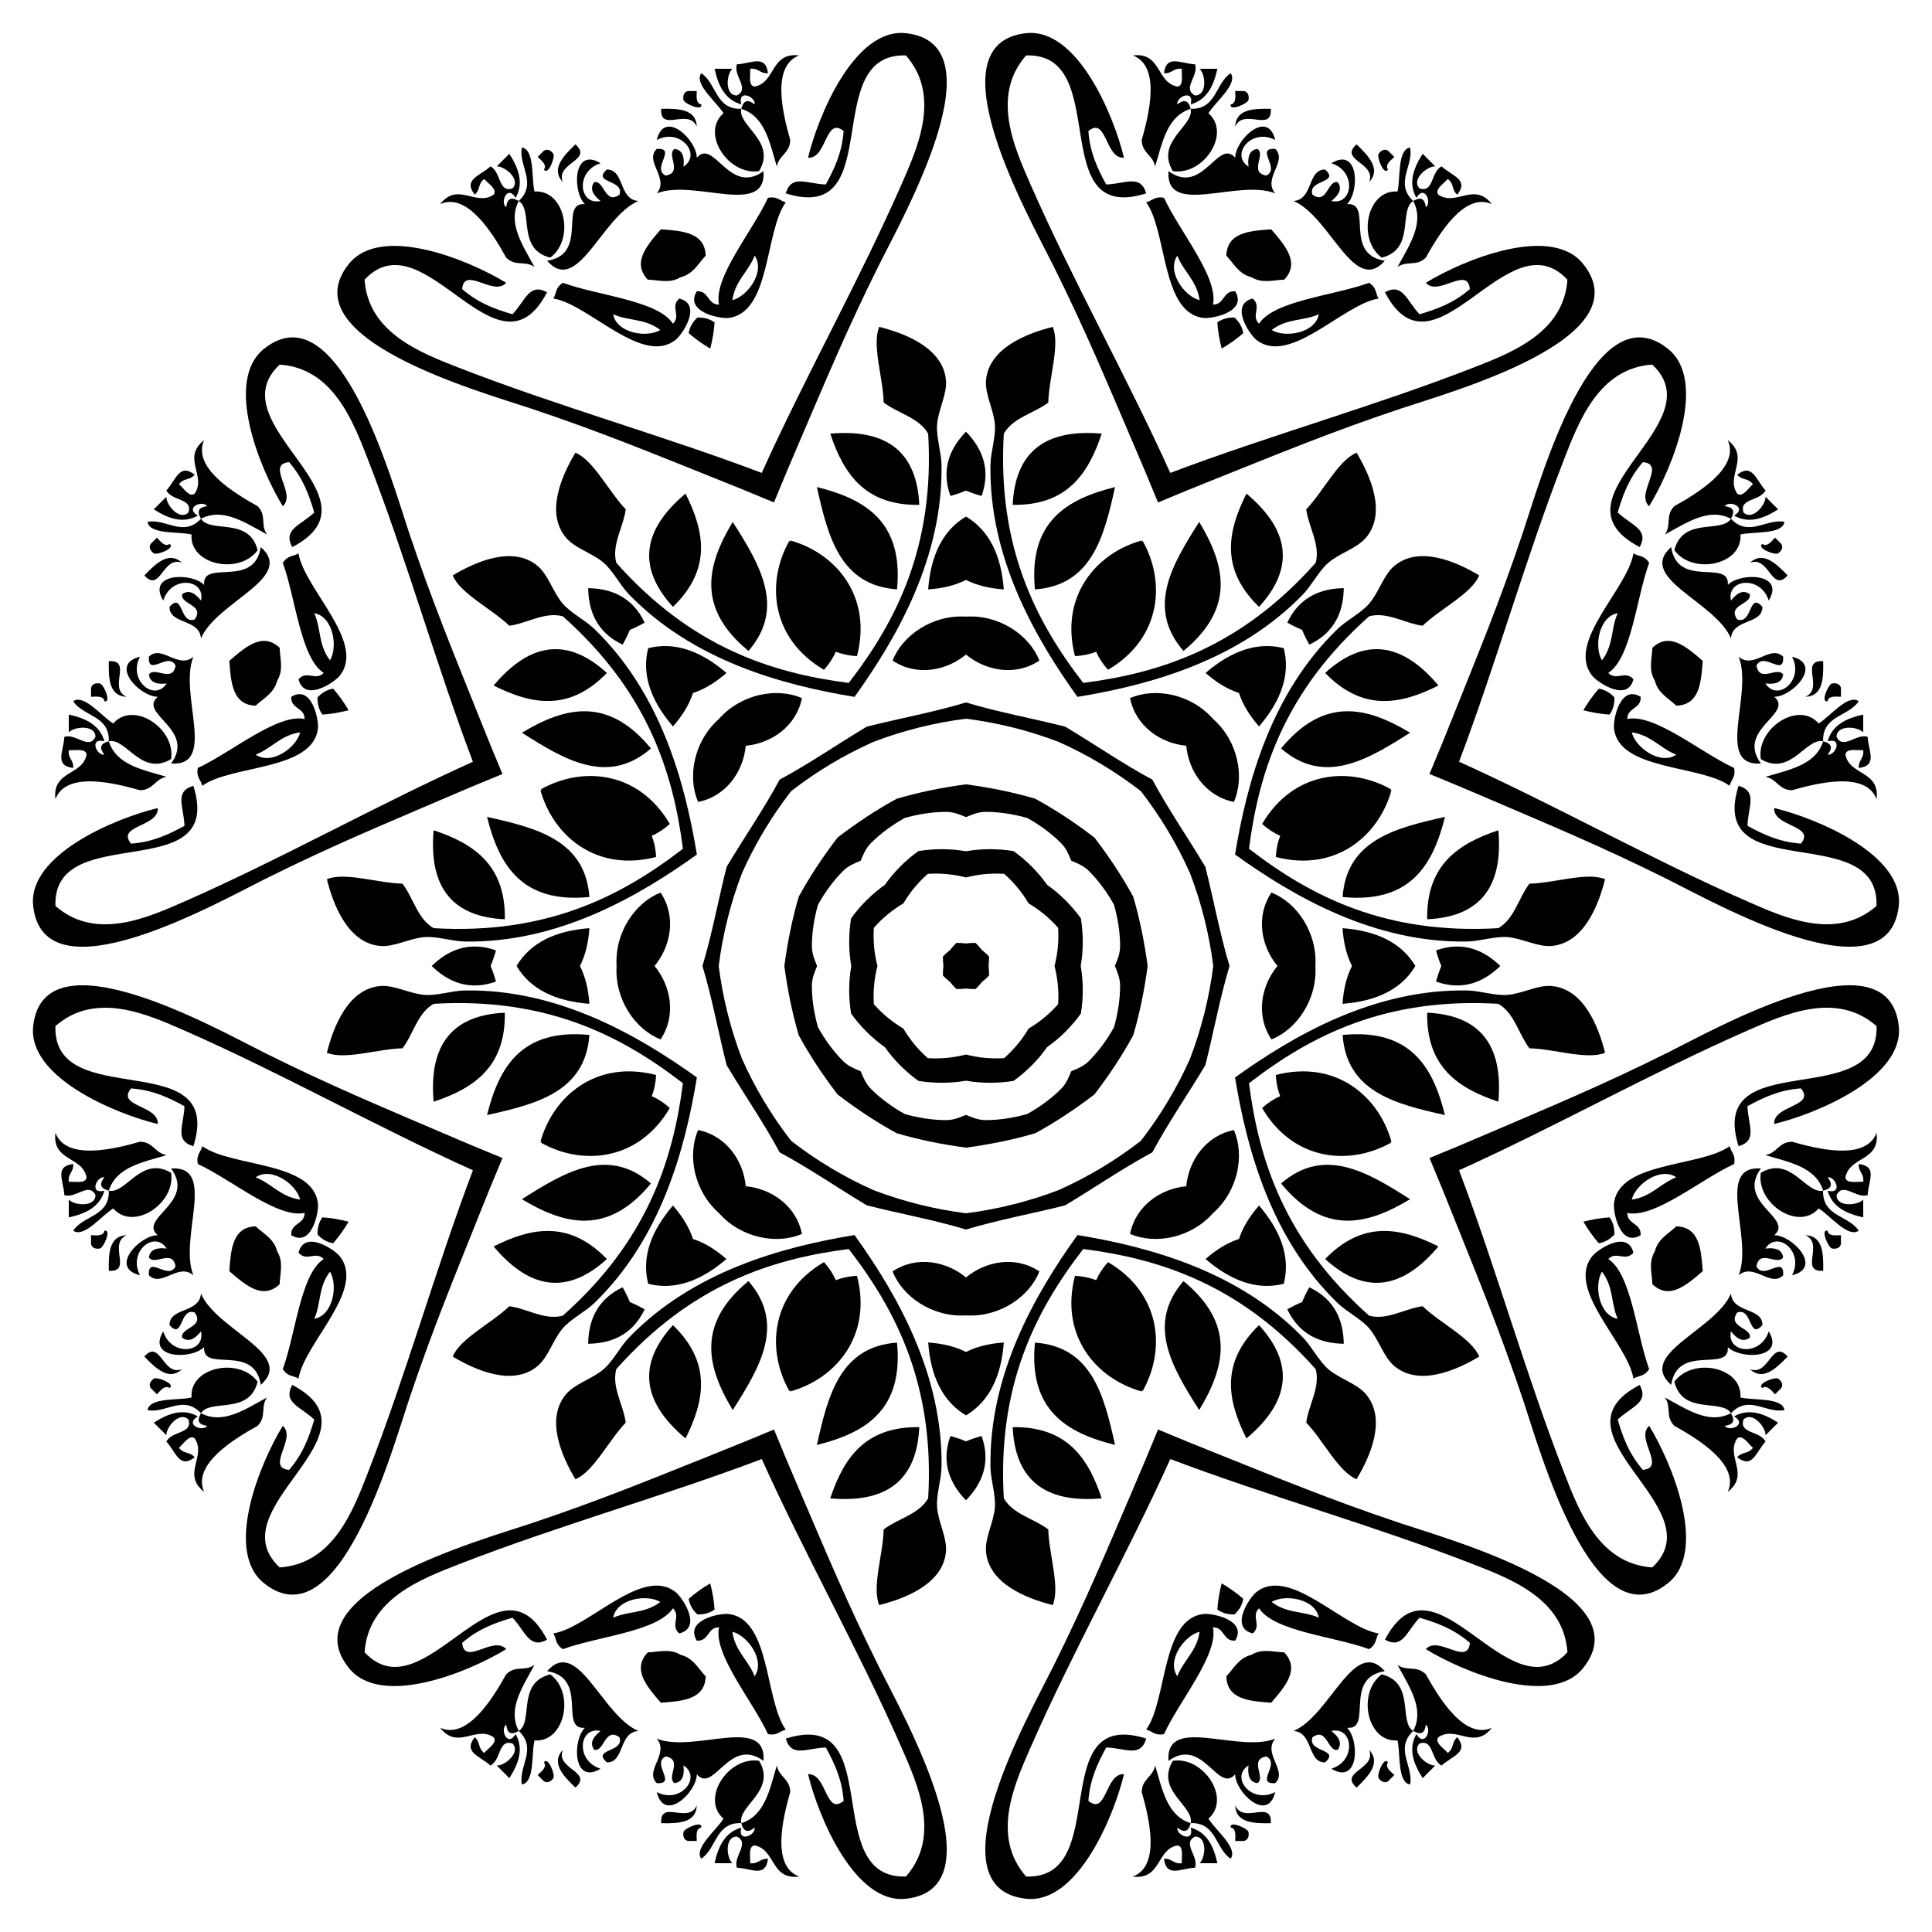 <?xml version="1.0" encoding="UTF-8"?>
<!DOCTYPE svg  PUBLIC '-//W3C//DTD SVG 1.1//EN'  'http://www.w3.org/Graphics/SVG/1.1/DTD/svg11.dtd'>
<svg enable-background="new 0 0 1656.473 1656.473" version="1.1" viewBox="0 0 1656.5 1656.5" xml:space="preserve" xmlns="http://www.w3.org/2000/svg">

	
		<path d="m928.77 585.54c66.473-8.533 135.07-30.74 199.28-102.97 4.217-15.288-6.027-30.576-8.093-45.861 14.551-15.134 27.603-42.138 43.163-48.558 11.832 19.752 25.876 51.612 8.093 72.838-7.734 9.229-22.766 13.248-32.372 21.582-8.117 7.038-14.052 19.194-21.582 26.977-55.096 56.963-131.41 77.772-193.45 87.96-36.661-51.069-75.91-119.75-74.59-198.98 0.179-10.827 4.578-23.619 3.815-34.336-0.9-12.685-8.687-26.156-7.63-38.151 2.434-27.583 34.893-40.181 57.227-45.781 6.463 15.543-3.403 43.866-3.815 64.857-12.269 9.347-30.322 12.914-38.151 26.706-5.668 96.477 27.132 160.68 68.102 213.72z"/>
		<path d="m1070.9 727.71c53.037 40.97 117.24 73.77 213.72 68.102 13.792-7.829 17.359-25.882 26.706-38.151 20.991-0.412 49.314-10.278 64.857-3.815-5.601 22.334-18.198 54.792-45.781 57.227-11.995 1.057-25.466-6.73-38.151-7.63-10.717-0.763-23.509 3.636-34.336 3.815-79.238 1.32-147.91-37.928-198.98-74.59 10.188-62.035 30.997-138.35 87.96-193.45 7.783-7.529 19.939-13.464 26.977-21.582 8.333-9.606 12.353-24.638 21.582-32.372 21.225-17.783 53.085-3.739 72.838 8.093-6.42 15.56-33.424 28.612-48.558 43.163-15.285-2.067-30.573-12.31-45.861-8.093-72.228 64.212-94.435 132.81-102.97 199.28z"/>
		<path d="m1070.9 928.77c8.533 66.473 30.74 135.07 102.97 199.28 15.288 4.217 30.576-6.027 45.861-8.093 15.134 14.551 42.138 27.603 48.558 43.163-19.753 11.832-51.612 25.876-72.838 8.093-9.229-7.734-13.248-22.766-21.582-32.372-7.038-8.117-19.194-14.052-26.977-21.582-56.963-55.096-77.772-131.41-87.96-193.45 51.069-36.661 119.75-75.91 198.98-74.59 10.827 0.179 23.619 4.578 34.336 3.815 12.685-0.9 26.156-8.687 38.151-7.63 27.583 2.434 40.181 34.893 45.781 57.227-15.543 6.463-43.866-3.403-64.857-3.815-9.347-12.269-12.914-30.322-26.706-38.151-96.477-5.668-160.68 27.132-213.72 68.102z"/>
		<path d="m928.77 1070.9c-40.97 53.037-73.77 117.24-68.102 213.72 7.829 13.792 25.882 17.359 38.151 26.706 0.412 20.991 10.278 49.314 3.815 64.857-22.334-5.601-54.792-18.198-57.227-45.781-1.057-11.995 6.73-25.466 7.63-38.151 0.763-10.717-3.636-23.509-3.815-34.336-1.32-79.238 37.928-147.91 74.59-198.98 62.035 10.188 138.35 30.997 193.45 87.96 7.529 7.783 13.464 19.939 21.582 26.977 9.606 8.333 24.638 12.353 32.372 21.582 17.783 21.225 3.739 53.085-8.093 72.838-15.56-6.42-28.612-33.424-43.163-48.558 2.066-15.285 12.31-30.573 8.093-45.861-64.212-72.228-132.81-94.435-199.28-102.97z"/>
		<path d="m727.71 1070.9c-66.473 8.533-135.07 30.74-199.28 102.97-4.216 15.288 6.027 30.576 8.093 45.861-14.551 15.134-27.603 42.138-43.163 48.558-11.832-19.753-25.876-51.612-8.093-72.838 7.734-9.229 22.766-13.248 32.372-21.582 8.117-7.038 14.052-19.194 21.582-26.977 55.096-56.963 131.41-77.772 193.45-87.96 36.661 51.069 75.91 119.75 74.59 198.98-0.179 10.827-4.578 23.619-3.815 34.336 0.9 12.685 8.687 26.156 7.63 38.151-2.434 27.583-34.893 40.181-57.227 45.781-6.463-15.543 3.403-43.866 3.815-64.857 12.269-9.347 30.322-12.914 38.151-26.706 5.668-96.477-27.132-160.68-68.102-213.72z"/>
		<path d="m585.54 928.77c-53.037-40.97-117.24-73.77-213.72-68.102-13.792 7.829-17.359 25.882-26.706 38.151-20.991 0.412-49.314 10.278-64.857 3.815 5.601-22.334 18.198-54.792 45.781-57.227 11.995-1.057 25.466 6.73 38.151 7.63 10.717 0.763 23.509-3.636 34.336-3.815 79.238-1.32 147.91 37.928 198.98 74.59-10.188 62.035-30.997 138.35-87.96 193.45-7.783 7.529-19.939 13.464-26.977 21.582-8.333 9.606-12.353 24.638-21.582 32.372-21.225 17.783-53.085 3.739-72.838-8.093 6.42-15.56 33.424-28.612 48.558-43.163 15.285 2.066 30.573 12.31 45.861 8.093 72.228-64.212 94.435-132.81 102.97-199.28z"/>
		<path d="m585.54 727.71c-8.533-66.473-30.74-135.07-102.97-199.28-15.288-4.216-30.576 6.027-45.861 8.093-15.134-14.551-42.138-27.603-48.558-43.163 19.752-11.832 51.612-25.876 72.838-8.093 9.229 7.734 13.248 22.766 21.582 32.372 7.038 8.117 19.194 14.052 26.977 21.582 56.963 55.096 77.772 131.41 87.96 193.45-51.069 36.661-119.75 75.91-198.98 74.59-10.827-0.179-23.619-4.578-34.336-3.815-12.685 0.9-26.156 8.687-38.151 7.63-27.583-2.434-40.181-34.893-45.781-57.227 15.543-6.463 43.866 3.403 64.857 3.815 9.347 12.269 12.914 30.322 26.706 38.151 96.477 5.668 160.68-27.132 213.72-68.102z"/>
		<path d="m727.71 585.54c40.97-53.037 73.77-117.24 68.102-213.72-7.829-13.792-25.882-17.359-38.151-26.706-0.412-20.991-10.278-49.314-3.815-64.857 22.334 5.601 54.792 18.198 57.227 45.781 1.057 11.995-6.73 25.466-7.63 38.151-0.763 10.717 3.636 23.509 3.815 34.336 1.32 79.238-37.928 147.91-74.59 198.98-62.035-10.188-138.35-30.997-193.45-87.96-7.529-7.783-13.464-19.939-21.582-26.977-9.606-8.333-24.638-12.353-32.372-21.582-17.783-21.225-3.739-53.085 8.093-72.838 15.56 6.42 28.612 33.424 43.163 48.558-2.067 15.285-12.31 30.573-8.093 45.861 64.212 72.228 132.81 94.435 199.28 102.97z"/>
		<path d="m1003.4 405.46c84.46-31.966 174.82-57.125 259.57-90.153 32.542-12.682 77.901-29.877 80.93-75.535-51.118-54.663-114.05 92.175-156.47 10.791 15.32-8.268 18.382 6.917 29.675 18.884 14.387-4.265 28.776-9.175 43.163-21.582-1.937-20.384-26.874 6.766-37.768-5.395 32.275-19.796 107.34-50.49 134.88-16.186 51.426 64.046-112.98 109.53-156.47 124.09-60.396 20.227-104.19 38.485-156.47 59.349-17.565 7.01-34.754 13.985-51.558 21.074-6.87-16.895-14.092-33.981-21.556-51.358-22.212-51.718-40.268-95.595-68.672-152.6-20.449-41.043-104.54-189.46-22.891-198.39 43.732-4.78 75.108 70.003 83.932 106.82-16.302 0.896-14.738-35.934-30.521-22.891 1.4 18.946 8.103 32.592 15.26 45.781 16.447-0.477 29.35-9.049 34.336 7.63-87.538 27.556-28.209-120.77-103.01-118.27-30.143 34.428-10.228 78.66 3.815 110.64 36.575 83.284 82.68 164.97 119.8 247.29z"/>
		<path d="m1251 653.12c82.326 37.12 164.01 83.224 247.29 119.8 31.978 14.043 76.21 33.958 110.64 3.815 2.506-74.799-145.82-15.47-118.27-103.01 16.68 4.986 8.107 17.889 7.63 34.336 13.189 7.157 26.835 13.86 45.781 15.26 13.044-15.783-23.787-14.219-22.891-30.521 36.82 8.824 111.6 40.2 106.82 83.932-8.924 81.651-157.34-2.442-198.39-22.891-57.009-28.404-100.89-46.46-152.6-68.672-17.377-7.464-34.464-14.686-51.358-21.556 7.088-16.804 14.064-33.993 21.074-51.558 20.864-52.276 39.122-96.07 59.349-156.47 14.562-43.481 60.048-207.89 124.09-156.47 34.304 27.543 3.61 102.61-16.186 134.88-12.161-10.893 14.988-35.831-5.395-37.768-12.407 14.387-17.316 28.776-21.582 43.163 11.967 11.292 27.152 14.354 18.884 29.675-81.384-42.413 65.454-105.35 10.791-156.47-45.658 3.03-62.853 48.388-75.535 80.931-33.028 84.754-58.187 175.11-90.153 259.57z"/>
		<path d="m1251 1003.4c31.966 84.46 57.124 174.82 90.153 259.57 12.682 32.542 29.877 77.901 75.535 80.93 54.663-51.118-92.175-114.05-10.791-156.47 8.268 15.32-6.917 18.382-18.884 29.675 4.265 14.387 9.175 28.776 21.582 43.163 20.384-1.937-6.766-26.874 5.395-37.768 19.796 32.275 50.49 107.34 16.186 134.88-64.046 51.426-109.53-112.98-124.09-156.47-20.227-60.396-38.485-104.19-59.349-156.47-7.01-17.565-13.985-34.754-21.074-51.558 16.895-6.87 33.981-14.092 51.358-21.556 51.718-22.212 95.595-40.268 152.6-68.672 41.043-20.449 189.46-104.54 198.39-22.891 4.78 43.732-70.003 75.108-106.82 83.932-0.897-16.302 35.934-14.738 22.891-30.521-18.946 1.4-32.592 8.103-45.781 15.26 0.477 16.447 9.049 29.35-7.63 34.336-27.556-87.538 120.77-28.209 118.27-103.01-34.428-30.143-78.66-10.228-110.64 3.815-83.284 36.575-164.97 82.68-247.29 119.8z"/>
		<path d="m1003.4 1251c-37.12 82.326-83.224 164.01-119.8 247.29-14.043 31.978-33.958 76.21-3.815 110.64 74.799 2.506 15.47-145.82 103.01-118.27-4.986 16.68-17.889 8.107-34.336 7.63-7.157 13.189-13.86 26.835-15.26 45.781 15.783 13.044 14.219-23.787 30.521-22.891-8.824 36.82-40.2 111.6-83.932 106.82-81.651-8.924 2.442-157.34 22.891-198.39 28.404-57.009 46.46-100.89 68.672-152.6 7.464-17.377 14.686-34.464 21.556-51.358 16.804 7.088 33.993 14.064 51.558 21.074 52.276 20.864 96.07 39.122 156.47 59.349 43.481 14.562 207.89 60.048 156.47 124.09-27.544 34.304-102.61 3.61-134.88-16.186 10.893-12.161 35.831 14.988 37.768-5.395-14.387-12.407-28.776-17.316-43.163-21.582-11.292 11.967-14.354 27.152-29.675 18.884 42.413-81.384 105.35 65.454 156.47 10.791-3.029-45.658-48.388-62.853-80.93-75.535-84.754-33.028-175.11-58.187-259.57-90.153z"/>
		<path d="m653.12 1251c-84.46 31.966-174.82 57.124-259.57 90.153-32.542 12.682-77.901 29.877-80.931 75.535 51.118 54.663 114.05-92.175 156.47-10.791-15.32 8.268-18.382-6.917-29.675-18.884-14.387 4.265-28.776 9.175-43.163 21.582 1.937 20.384 26.874-6.766 37.768 5.395-32.275 19.796-107.34 50.49-134.88 16.186-51.426-64.046 112.98-109.53 156.47-124.09 60.396-20.227 104.19-38.485 156.47-59.349 17.565-7.01 34.754-13.985 51.558-21.074 6.87 16.895 14.092 33.981 21.556 51.358 22.212 51.718 40.268 95.595 68.672 152.6 20.449 41.043 104.54 189.46 22.891 198.39-43.732 4.78-75.108-70.003-83.932-106.82 16.302-0.897 14.738 35.934 30.521 22.891-1.4-18.946-8.103-32.592-15.26-45.781-16.447 0.477-29.35 9.049-34.336-7.63 87.538-27.556 28.209 120.77 103.01 118.27 30.143-34.428 10.228-78.66-3.815-110.64-36.575-83.284-82.68-164.97-119.8-247.29z"/>
		<path d="m405.46 1003.4c-82.326-37.12-164.01-83.224-247.29-119.8-31.978-14.043-76.21-33.958-110.64-3.815-2.506 74.799 145.82 15.47 118.27 103.01-16.68-4.986-8.107-17.889-7.63-34.336-13.189-7.157-26.835-13.86-45.781-15.26-13.044 15.783 23.787 14.219 22.891 30.521-36.82-8.824-111.6-40.2-106.82-83.932 8.924-81.651 157.34 2.442 198.39 22.891 57.009 28.404 100.89 46.46 152.6 68.672 17.377 7.464 34.464 14.686 51.358 21.556-7.088 16.804-14.064 33.993-21.074 51.558-20.864 52.276-39.122 96.07-59.349 156.47-14.562 43.481-60.048 207.89-124.09 156.47-34.304-27.544-3.61-102.61 16.186-134.88 12.161 10.893-14.988 35.831 5.395 37.768 12.407-14.387 17.316-28.776 21.582-43.163-11.967-11.292-27.152-14.354-18.884-29.675 81.384 42.413-65.454 105.35-10.791 156.47 45.658-3.029 62.853-48.388 75.535-80.93 33.028-84.754 58.187-175.11 90.153-259.57z"/>
		<path d="m405.46 653.12c-31.966-84.46-57.125-174.82-90.153-259.57-12.682-32.542-29.877-77.901-75.535-80.931-54.663 51.118 92.175 114.05 10.791 156.47-8.268-15.32 6.917-18.382 18.884-29.675-4.265-14.387-9.175-28.776-21.582-43.163-20.384 1.937 6.766 26.874-5.395 37.768-19.796-32.275-50.49-107.34-16.186-134.88 64.046-51.426 109.53 112.98 124.09 156.47 20.227 60.396 38.485 104.19 59.349 156.47 7.01 17.565 13.985 34.754 21.074 51.558-16.895 6.87-33.981 14.092-51.358 21.556-51.718 22.212-95.595 40.268-152.6 68.672-41.043 20.449-189.46 104.54-198.39 22.891-4.78-43.732 70.003-75.108 106.82-83.932 0.896 16.302-35.934 14.738-22.891 30.521 18.946-1.4 32.592-8.103 45.781-15.26-0.477-16.447-9.049-29.35 7.63-34.336 27.556 87.538-120.77 28.209-118.27 103.01 34.428 30.143 78.66 10.228 110.64-3.815 83.284-36.575 164.97-82.68 247.29-119.8z"/>
		<path d="m653.12 405.46c37.12-82.326 83.224-164.01 119.8-247.29 14.043-31.978 33.958-76.21 3.815-110.64-74.799-2.506-15.47 145.82-103.01 118.27 4.986-16.68 17.889-8.107 34.336-7.63 7.157-13.189 13.86-26.835 15.26-45.781-15.783-13.044-14.219 23.787-30.521 22.891 8.824-36.82 40.2-111.6 83.932-106.82 81.651 8.924-2.442 157.34-22.891 198.39-28.404 57.009-46.46 100.89-68.672 152.6-7.464 17.377-14.686 34.464-21.556 51.358-16.804-7.088-33.993-14.064-51.558-21.074-52.276-20.864-96.07-39.122-156.47-59.349-43.481-14.562-207.89-60.048-156.47-124.09 27.543-34.304 102.61-3.61 134.88 16.186-10.893 12.161-35.831-14.988-37.768 5.395 14.387 12.407 28.776 17.316 43.163 21.582 11.292-11.967 14.354-27.152 29.675-18.884-42.413 81.384-105.35-65.454-156.47-10.791 3.03 45.658 48.388 62.853 80.931 75.535 84.754 33.028 175.11 58.187 259.57 90.153z"/>
		<path d="m828.24 616.22c-27.217 3.439-54.26 10.223-79.558 19.949-24.766 11.01-48.685 25.336-70.362 42.15-16.813 21.678-31.139 45.596-42.15 70.362-9.727 25.298-16.51 52.341-19.949 79.558 3.439 27.217 10.223 54.26 19.949 79.558 11.01 24.766 25.336 48.685 42.15 70.362 21.678 16.813 45.596 31.139 70.362 42.15 25.298 9.727 52.341 16.51 79.558 19.949 27.217-3.439 54.26-10.223 79.558-19.949 24.766-11.01 48.685-25.336 70.362-42.15 16.813-21.678 31.139-45.596 42.15-70.362 9.727-25.298 16.51-52.341 19.949-79.558-3.439-27.217-10.223-54.26-19.949-79.558-11.01-24.766-25.336-48.685-42.15-70.362-21.678-16.813-45.596-31.139-70.362-42.15-25.298-9.727-52.341-16.51-79.558-19.949zm-59.396 68.625c18.447-5.454 38.388-9.548 59.396-12.353 21.008 2.804 40.949 6.898 59.396 12.353 16.9 9.187 33.896 20.393 50.734 33.265 12.872 16.838 24.078 33.833 33.265 50.734 5.454 18.447 9.548 38.388 12.353 59.396-2.804 21.008-6.898 40.949-12.353 59.396-9.187 16.9-20.393 33.896-33.265 50.734-16.838 12.872-33.833 24.078-50.734 33.265-18.447 5.454-38.388 9.548-59.396 12.353-21.008-2.804-40.949-6.898-59.396-12.353-16.9-9.187-33.896-20.393-50.734-33.265-12.872-16.838-24.078-33.833-33.265-50.734-5.454-18.447-9.548-38.388-12.353-59.396 2.804-21.008 6.898-40.949 12.353-59.396 9.187-16.9 20.393-33.896 33.265-50.734 16.838-12.872 33.834-24.078 50.734-33.265zm59.396 15.742c-5.38-2.194-10.535-4.505-17.168-4.485-11.535 0.032-23.494 1.886-35.394 5.243-10.788 6.041-20.555 13.186-28.734 21.32-4.704 4.676-6.715 9.955-8.968 15.311-5.356 2.253-10.635 4.264-15.311 8.968-8.134 8.18-15.279 17.947-21.32 28.734-3.357 11.9-5.211 23.858-5.243 35.394-0.02 6.633 2.291 11.788 4.485 17.168-2.194 5.38-4.505 10.535-4.485 17.168 0.032 11.535 1.886 23.494 5.243 35.394 6.041 10.788 13.186 20.555 21.32 28.734 4.676 4.704 9.955 6.715 15.311 8.968 2.253 5.356 4.264 10.635 8.968 15.311 8.18 8.134 17.947 15.279 28.734 21.32 11.9 3.357 23.858 5.211 35.394 5.243 6.633 0.02 11.788-2.291 17.168-4.485 5.38 2.194 10.535 4.505 17.168 4.485 11.535-0.032 23.494-1.886 35.394-5.243 10.788-6.041 20.555-13.186 28.734-21.32 4.704-4.676 6.715-9.955 8.968-15.311 5.356-2.253 10.635-4.264 15.311-8.968 8.134-8.18 15.279-17.947 21.32-28.734 3.357-11.9 5.211-23.858 5.243-35.394 0.02-6.633-2.291-11.788-4.485-17.168 2.194-5.38 4.505-10.535 4.485-17.168-0.032-11.535-1.886-23.494-5.243-35.394-6.041-10.788-13.186-20.555-21.32-28.734-4.676-4.704-9.955-6.715-15.311-8.968-2.253-5.356-4.264-10.635-8.968-15.311-8.18-8.134-17.947-15.279-28.734-21.32-11.9-3.357-23.858-5.211-35.394-5.243-6.633-0.02-11.788 2.291-17.168 4.485zm-40.804 29.143c13.311-2.172 27.247-2.225 40.804 0.132 13.557-2.357 27.493-2.304 40.804-0.132 10.948 7.876 20.84 17.693 28.76 28.946 11.253 7.919 21.07 17.811 28.946 28.76 2.172 13.311 2.225 27.247-0.132 40.804 2.357 13.557 2.304 27.493 0.132 40.804-7.876 10.948-17.693 20.84-28.946 28.759-7.919 11.253-17.811 21.07-28.76 28.946-13.311 2.172-27.247 2.225-40.804-0.132-13.557 2.357-27.493 2.304-40.804 0.132-10.948-7.876-20.84-17.693-28.76-28.946-11.253-7.919-21.07-17.811-28.946-28.76-2.172-13.311-2.225-27.247 0.132-40.804-2.357-13.557-2.304-27.493-0.132-40.804 7.876-10.948 17.693-20.84 28.946-28.76 7.919-11.253 17.811-21.07 28.76-28.946zm40.804 22.6c-10.435-2.689-21.381-3.828-32.727-3.1-8.537 7.509-15.472 16.054-20.949 25.334-9.28 5.477-17.825 12.412-25.334 20.949-0.727 11.346 0.412 22.292 3.1 32.727-2.689 10.435-3.828 21.381-3.1 32.727 7.509 8.537 16.054 15.472 25.334 20.949 5.477 9.28 12.412 17.825 20.949 25.334 11.346 0.727 22.292-0.412 32.727-3.1 10.435 2.689 21.381 3.828 32.727 3.1 8.537-7.509 15.472-16.054 20.949-25.334 9.28-5.477 17.825-12.412 25.334-20.949 0.727-11.346-0.412-22.292-3.1-32.727 2.689-10.435 3.828-21.381 3.1-32.727-7.509-8.537-16.054-15.472-25.334-20.949-5.477-9.28-12.412-17.825-20.949-25.334-11.346-0.727-22.292 0.411-32.727 3.1zm-8.195 56.125c2.724-0.038 5.461 0.112 8.195 0.443 2.734-0.331 5.471-0.481 8.195-0.443 1.953 1.899 3.783 3.94 5.482 6.108 2.167 1.699 4.209 3.529 6.108 5.482 0.038 2.724-0.112 5.461-0.443 8.195 0.331 2.734 0.481 5.471 0.443 8.195-1.899 1.953-3.94 3.783-6.108 5.482-1.699 2.167-3.529 4.209-5.482 6.108-2.724 0.038-5.461-0.112-8.195-0.443-2.734 0.331-5.471 0.481-8.195 0.443-1.953-1.899-3.783-3.94-5.482-6.108-2.167-1.699-4.209-3.529-6.108-5.482-0.038-2.724 0.112-5.461 0.443-8.195-0.331-2.734-0.481-5.471-0.443-8.195 1.899-1.953 3.94-3.783 6.108-5.482 1.7-2.167 3.529-4.209 5.482-6.108zm-76.812-185.44c27.839-7.054 57.354-12.385 85.007-20.738 27.653 8.353 57.168 13.684 85.007 20.738 24.674 14.697 49.313 31.798 74.774 45.445 13.647 25.46 30.748 50.1 45.445 74.774 7.054 27.839 12.385 57.354 20.738 85.007-8.353 27.653-13.684 57.168-20.738 85.007-14.697 24.674-31.798 49.313-45.445 74.774-25.46 13.647-50.1 30.748-74.774 45.445-27.839 7.054-57.354 12.385-85.007 20.738-27.653-8.353-57.168-13.684-85.007-20.738-24.674-14.697-49.313-31.798-74.774-45.445-13.647-25.46-30.748-50.1-45.445-74.774-7.054-27.839-12.385-57.354-20.738-85.007 8.353-27.653 13.684-57.168 20.738-85.007 14.697-24.674 31.798-49.313 45.445-74.774 25.46-13.647 50.1-30.748 74.774-45.445z"/>
		<path d="m650.83 146.72c-26.385 4.01-50.34-32.558-30.521-49.596-5.749-9.656-25.584-25.088-19.076-34.336 13.174 8.447 12.029 31.208 34.336 30.521-3.231 14.829 30.616 27.846 15.26 53.412z"/>
		<path d="m220.89 471.78c-15.822 21.492-58.618 12.574-56.651-13.488-10.893-2.762-35.831 0.351-37.768-10.791 15.288-3.342 30.573 13.561 45.861-2.698 8.201 12.771 41.339-1.958 48.558 26.977z"/>
		<path d="m146.72 1005.6c4.01 26.385-32.558 50.34-49.596 30.521-9.656 5.749-25.088 25.584-34.336 19.076 8.447-13.174 31.208-12.029 30.521-34.336 14.829 3.231 27.846-30.616 53.412-15.26z"/>
		<path d="m471.78 1435.6c21.492 15.822 12.574 58.618-13.488 56.651-2.762 10.893 0.351 35.831-10.791 37.768-3.342-15.288 13.561-30.573-2.698-45.861 12.771-8.201-1.958-41.339 26.977-48.558z"/>
		<path d="m1005.6 1509.7c26.385-4.01 50.34 32.558 30.521 49.596 5.749 9.656 25.584 25.088 19.076 34.336-13.174-8.447-12.029-31.208-34.336-30.521 3.231-14.829-30.616-27.846-15.26-53.411z"/>
		<path d="m1435.6 1184.7c15.822-21.493 58.618-12.574 56.651 13.488 10.893 2.763 35.831-0.351 37.768 10.791-15.288 3.342-30.573-13.561-45.861 2.698-8.201-12.771-41.339 1.958-48.558-26.977z"/>
		<path d="m1509.7 650.83c-4.01-26.385 32.558-50.34 49.596-30.521 9.656-5.749 25.088-25.584 34.336-19.076-8.447 13.174-31.208 12.029-30.521 34.336-14.829-3.231-27.846 30.616-53.411 15.26z"/>
		<path d="m1184.7 220.89c-21.493-15.822-12.574-58.618 13.488-56.651 2.763-10.893-0.351-35.831 10.791-37.768 3.342 15.288-13.561 30.573 2.698 45.861-12.771 8.201 1.958 41.339-26.977 48.558z"/>
		<path d="m1005.6 146.72c26.385 4.01 50.34-32.558 30.521-49.596 5.749-9.656 25.584-25.088 19.076-34.336-13.174 8.447-12.029 31.208-34.336 30.521 3.231 14.829-30.616 27.846-15.26 53.412z"/>
		<path d="m471.78 220.89c21.492-15.822 12.574-58.618-13.488-56.651-2.762-10.893 0.351-35.831-10.791-37.768-3.342 15.288 13.561 30.573-2.698 45.861 12.771 8.201-1.958 41.339 26.977 48.558z"/>
		<path d="m146.72 650.83c4.01-26.385-32.558-50.34-49.596-30.521-9.656-5.749-25.088-25.584-34.336-19.076 8.447 13.174 31.208 12.029 30.521 34.336 14.829-3.231 27.846 30.616 53.412 15.26z"/>
		<path d="m220.89 1184.7c-15.822-21.493-58.618-12.574-56.651 13.488-10.893 2.763-35.831-0.351-37.768 10.791 15.288 3.342 30.573-13.561 45.861 2.698 8.201-12.771 41.339 1.958 48.558-26.977z"/>
		<path d="m650.83 1509.7c-26.385-4.01-50.34 32.558-30.521 49.596-5.749 9.656-25.584 25.088-19.076 34.336 13.174-8.447 12.029-31.208 34.336-30.521-3.231-14.829 30.616-27.846 15.26-53.411z"/>
		<path d="m1184.7 1435.6c-21.493 15.822-12.574 58.618 13.488 56.651 2.763 10.893-0.351 35.831 10.791 37.768 3.342-15.288-13.561-30.573 2.698-45.861-12.771-8.201 1.958-41.339-26.977-48.558z"/>
		<path d="m1509.7 1005.6c-4.01 26.385 32.558 50.34 49.596 30.521 9.656 5.749 25.088 25.584 34.336 19.076-8.447-13.174-31.208-12.029-30.521-34.336-14.829 3.231-27.846-30.616-53.411-15.26z"/>
		<path d="m1435.6 471.78c15.822 21.492 58.618 12.574 56.651-13.488 10.893-2.762 35.831 0.351 37.768-10.791-15.288-3.342-30.573 13.561-45.861-2.698-8.201 12.771-41.339-1.958-48.558 26.977z"/>
		<path d="m566.9 93.312c15.627-0.366 29.994 0.526 30.521 15.26-7.165-16.451-31.696 5.501-30.521-15.26z"/>
		<path d="m123.77 493.36c10.791-11.309 21.582-20.837 32.372-10.791-16.699-6.566-18.522 26.302-32.372 10.791z"/>
		<path d="m93.312 1089.6c-0.366-15.627 0.526-29.994 15.26-30.521-16.451 7.165 5.501 31.696-15.26 30.521z"/>
		<path d="m493.36 1532.7c-11.309-10.791-20.837-21.582-10.791-32.372-6.566 16.699 26.302 18.522 10.791 32.372z"/>
		<path d="m1089.6 1563.2c-15.627 0.366-29.994-0.526-30.521-15.26 7.165 16.451 31.696-5.501 30.521 15.26z"/>
		<path d="m1532.7 1163.1c-10.791 11.309-21.582 20.837-32.372 10.791 16.699 6.566 18.522-26.302 32.372-10.791z"/>
		<path d="m1563.2 566.9c0.366 15.627-0.526 29.994-15.26 30.521 16.451-7.165-5.501-31.696 15.26-30.521z"/>
		<path d="m1163.1 123.77c11.309 10.791 20.837 21.582 10.791 32.372 6.566-16.699-26.302-18.522-10.791-32.372z"/>
		<path d="m1089.6 93.312c-15.627-0.366-29.994 0.526-30.521 15.26 7.165-16.451 31.696 5.501 30.521-15.26z"/>
		<path d="m493.36 123.77c-11.309 10.791-20.837 21.582-10.791 32.372-6.566-16.699 26.302-18.522 10.791-32.372z"/>
		<path d="m93.312 566.9c-0.366 15.627 0.526 29.994 15.26 30.521-16.451-7.165 5.501-31.696-15.26-30.521z"/>
		<path d="m123.77 1163.1c10.791 11.309 21.582 20.837 32.372 10.791-16.699 6.566-18.522-26.302-32.372-10.791z"/>
		<path d="m566.9 1563.2c15.627 0.366 29.994-0.526 30.521-15.26-7.165 16.451-31.696-5.501-30.521 15.26z"/>
		<path d="m1163.1 1532.7c11.309-10.791 20.837-21.582 10.791-32.372 6.566 16.699-26.302 18.522-10.791 32.372z"/>
		<path d="m1563.2 1089.6c0.366-15.627-0.526-29.994-15.26-30.521 16.451 7.165-5.501 31.696 15.26 30.521z"/>
		<path d="m1532.7 493.36c-10.791-11.309-21.582-20.837-32.372-10.791 16.699-6.566 18.522 26.302 32.372 10.791z"/>
		<path d="m673.72 173.43c-18.156 25.138-12.807 95.66-49.596 99.193-7.149 0.687-37.361-5.189-26.706-22.891 10.785-0.61 8.885 11.461 19.076 11.445-4.937-23.272 28.495-62.499 41.966-91.562 7.973-1.614 10.102 2.617 15.26 3.815zm-45.781 83.932c13.318-3.342 28.464-24.775 19.076-38.151-5.284 13.792-16.779 21.376-19.076 38.151z"/>
		<path d="m255.96 474.47c4.937 30.613 58.586 76.698 35.07 105.21-4.57 5.541-30.087 22.75-35.07 2.698 7.195-8.058 14.387 1.821 21.582-5.395-19.947-12.965-24.044-64.342-35.07-94.419 4.497-6.779 8.994-5.293 13.488-8.093zm26.977 91.721c7.054-11.781 2.609-37.646-13.488-40.465 6.016 13.488 3.251 26.98 13.488 40.465z"/>
		<path d="m173.43 982.75c25.138 18.156 95.66 12.807 99.193 49.596 0.687 7.149-5.189 37.361-22.891 26.706-0.61-10.785 11.461-8.885 11.445-19.076-23.272 4.937-62.499-28.495-91.562-41.966-1.614-7.974 2.617-10.102 3.815-15.26zm83.932 45.781c-3.342-13.318-24.775-28.464-38.151-19.076 13.792 5.284 21.376 16.779 38.151 19.076z"/>
		<path d="m474.47 1400.5c30.613-4.937 76.698-58.586 105.21-35.07 5.541 4.57 22.75 30.087 2.698 35.07-8.058-7.195 1.821-14.387-5.395-21.582-12.965 19.947-64.342 24.045-94.419 35.07-6.779-4.497-5.293-8.994-8.093-13.488zm91.721-26.977c-11.781-7.054-37.646-2.609-40.465 13.488 13.488-6.016 26.98-3.251 40.465-13.488z"/>
		<path d="m982.75 1483c18.156-25.138 12.807-95.66 49.596-99.193 7.149-0.687 37.361 5.189 26.706 22.891-10.785 0.61-8.885-11.461-19.076-11.445 4.937 23.272-28.495 62.499-41.966 91.562-7.974 1.614-10.102-2.617-15.26-3.815zm45.781-83.932c-13.318 3.342-28.464 24.775-19.076 38.151 5.284-13.792 16.779-21.376 19.076-38.151z"/>
		<path d="m1400.5 1182c-4.937-30.613-58.586-76.698-35.07-105.21 4.57-5.541 30.087-22.75 35.07-2.698-7.195 8.058-14.387-1.821-21.582 5.395 19.947 12.965 24.045 64.342 35.07 94.419-4.497 6.779-8.994 5.293-13.488 8.093zm-26.977-91.721c-7.054 11.781-2.609 37.646 13.488 40.465-6.016-13.488-3.251-26.98-13.488-40.465z"/>
		<path d="m1483 673.72c-25.138-18.156-95.66-12.807-99.193-49.596-0.687-7.149 5.189-37.361 22.891-26.706 0.61 10.785-11.461 8.885-11.445 19.076 23.272-4.937 62.499 28.495 91.562 41.966 1.614 7.973-2.617 10.102-3.815 15.26zm-83.932-45.781c3.342 13.318 24.775 28.464 38.151 19.076-13.792-5.284-21.376-16.779-38.151-19.076z"/>
		<path d="m1182 255.96c-30.613 4.937-76.698 58.586-105.21 35.07-5.541-4.57-22.75-30.087-2.698-35.07 8.058 7.195-1.821 14.387 5.395 21.582 12.965-19.947 64.342-24.044 94.419-35.07 6.779 4.497 5.293 8.994 8.093 13.488zm-91.721 26.977c11.781 7.054 37.646 2.609 40.465-13.488-13.488 6.016-26.98 3.251-40.465 13.488z"/>
		<path d="m982.75 173.43c18.156 25.138 12.807 95.66 49.596 99.193 7.149 0.687 37.361-5.189 26.706-22.891-10.785-0.61-8.885 11.461-19.076 11.445 4.937-23.272-28.495-62.499-41.966-91.562-7.974-1.614-10.102 2.617-15.26 3.815zm45.781 83.932c-13.318-3.342-28.464-24.775-19.076-38.151 5.284 13.792 16.779 21.376 19.076 38.151z"/>
		<path d="m474.47 255.96c30.613 4.937 76.698 58.586 105.21 35.07 5.541-4.57 22.75-30.087 2.698-35.07-8.058 7.195 1.821 14.387-5.395 21.582-12.965-19.947-64.342-24.044-94.419-35.07-6.779 4.497-5.293 8.994-8.093 13.488zm91.721 26.977c-11.781 7.054-37.646 2.609-40.465-13.488 13.488 6.016 26.98 3.251 40.465 13.488z"/>
		<path d="m173.43 673.72c25.138-18.156 95.66-12.807 99.193-49.596 0.687-7.149-5.189-37.361-22.891-26.706-0.61 10.785 11.461 8.885 11.445 19.076-23.272-4.937-62.499 28.495-91.562 41.966-1.614 7.973 2.617 10.102 3.815 15.26zm83.932-45.781c-3.342 13.318-24.775 28.464-38.151 19.076 13.792-5.284 21.376-16.779 38.151-19.076z"/>
		<path d="m255.96 1182c4.937-30.613 58.586-76.698 35.07-105.21-4.57-5.541-30.087-22.75-35.07-2.698 7.195 8.058 14.387-1.821 21.582 5.395-19.947 12.965-24.044 64.342-35.07 94.419 4.497 6.779 8.994 5.293 13.488 8.093zm26.977-91.721c7.054 11.781 2.609 37.646-13.488 40.465 6.016-13.488 3.251-26.98 13.488-40.465z"/>
		<path d="m673.72 1483c-18.156-25.138-12.807-95.66-49.596-99.193-7.149-0.687-37.361 5.189-26.706 22.891 10.785 0.61 8.885-11.461 19.076-11.445-4.937 23.272 28.495 62.499 41.966 91.562 7.973 1.614 10.102-2.617 15.26-3.815zm-45.781-83.932c13.318 3.342 28.464 24.775 19.076 38.151-5.284-13.792-16.779-21.376-19.076-38.151z"/>
		<path d="m1182 1400.5c-30.613-4.937-76.698-58.586-105.21-35.07-5.541 4.57-22.75 30.087-2.698 35.07 8.058-7.195-1.821-14.387 5.395-21.582 12.965 19.947 64.342 24.045 94.419 35.07 6.779-4.497 5.293-8.994 8.093-13.488zm-91.721-26.977c11.781-7.054 37.646-2.609 40.465 13.488-13.488-6.016-26.98-3.251-40.465-13.488z"/>
		<path d="m1483 982.75c-25.138 18.156-95.66 12.807-99.193 49.596-0.687 7.149 5.189 37.361 22.891 26.706 0.61-10.785-11.461-8.885-11.445-19.076 23.272 4.937 62.499-28.495 91.562-41.966 1.614-7.974-2.617-10.102-3.815-15.26zm-83.932 45.781c3.342-13.318 24.775-28.464 38.151-19.076-13.792 5.284-21.376 16.779-38.151 19.076z"/>
		<path d="m1400.5 474.47c-4.937 30.613-58.586 76.698-35.07 105.21 4.57 5.541 30.087 22.75 35.07 2.698-7.195-8.058-14.387 1.821-21.582-5.395 19.947-12.965 24.045-64.342 35.07-94.419-4.497-6.779-8.994-5.293-13.488-8.093zm-26.977 91.721c-7.054-11.781-2.609-37.646 13.488-40.465-6.016 13.488-3.251 26.98-13.488 40.465z"/>
		<path d="m566.61 196.62c19.006 1.336 37.822 2.864 38.44 22.588-6.456 6.839-10.742 15.85-21.443 18.445-9.402 5.732-18.804 2.391-28.205 2.12-13.51-14.384-1.286-28.769 11.209-43.153z"/>
		<path d="m1089.9 196.62c12.495 14.384 24.719 28.769 11.209 43.153-9.401 0.271-18.804 3.612-28.205-2.12-10.701-2.595-14.987-11.606-21.443-18.445 0.618-19.725 19.433-21.252 38.44-22.588z"/>
		<path d="m1459.9 566.61c-1.336 19.006-2.864 37.822-22.588 38.44-6.839-6.456-15.85-10.742-18.445-21.443-5.732-9.402-2.391-18.804-2.12-28.205 14.384-13.51 28.769-1.286 43.153 11.209z"/>
		<path d="m1459.9 1089.9c-14.384 12.495-28.769 24.719-43.153 11.209-0.271-9.401-3.612-18.804 2.12-28.205 2.595-10.701 11.606-14.987 18.445-21.443 19.725 0.618 21.252 19.433 22.588 38.44z"/>
		<path d="m1089.9 1459.9c-19.006-1.336-37.822-2.864-38.44-22.588 6.456-6.839 10.742-15.85 21.443-18.445 9.402-5.732 18.804-2.391 28.205-2.12 13.511 14.384 1.286 28.769-11.209 43.153z"/>
		<path d="m566.61 1459.9c-12.495-14.384-24.719-28.769-11.209-43.153 9.401-0.271 18.804-3.612 28.205 2.12 10.701 2.595 14.987 11.606 21.443 18.445-0.618 19.725-19.433 21.252-38.44 22.588z"/>
		<path d="m196.62 1089.9c1.336-19.006 2.864-37.822 22.588-38.44 6.839 6.456 15.85 10.742 18.445 21.443 5.732 9.402 2.391 18.804 2.12 28.205-14.384 13.511-28.769 1.286-43.153-11.209z"/>
		<path d="m196.62 566.61c14.384-12.495 28.769-24.719 43.153-11.209 0.271 9.401 3.612 18.804-2.12 28.205-2.595 10.701-11.606 14.987-18.445 21.443-19.725-0.618-21.252-19.433-22.588-38.44z"/>
		<path d="m597.94 272.26c6.482-0.174 11.08 1.536 14.742 4.182-0.477 7.295-1.748 14.884-3.721 22.425-6.728-3.938-12.992-8.405-18.488-13.226 0.718-4.46 2.76-8.921 7.467-13.381z"/>
		<path d="m1058.5 272.26c4.707 4.46 6.749 8.921 7.467 13.381-5.495 4.821-11.76 9.289-18.488 13.226-1.973-7.542-3.244-15.13-3.721-22.425 3.662-2.646 8.259-4.356 14.742-4.182z"/>
		<path d="m1384.2 597.94c0.174 6.482-1.536 11.08-4.182 14.742-7.295-0.477-14.884-1.748-22.425-3.721 3.938-6.728 8.405-12.992 13.226-18.488 4.46 0.718 8.921 2.76 13.381 7.467z"/>
		<path d="m1384.2 1058.5c-4.46 4.707-8.921 6.749-13.381 7.467-4.821-5.495-9.289-11.76-13.226-18.488 7.542-1.973 15.13-3.244 22.425-3.721 2.646 3.662 4.356 8.259 4.182 14.742z"/>
		<path d="m1058.5 1384.2c-6.482 0.174-11.08-1.536-14.742-4.182 0.477-7.295 1.748-14.884 3.721-22.425 6.728 3.938 12.992 8.405 18.488 13.226-0.718 4.46-2.76 8.921-7.467 13.381z"/>
		<path d="m597.94 1384.2c-4.707-4.46-6.749-8.921-7.467-13.381 5.495-4.821 11.76-9.289 18.488-13.226 1.973 7.542 3.244 15.13 3.721 22.425-3.662 2.646-8.259 4.356-14.742 4.182z"/>
		<path d="m272.26 1058.5c-0.174-6.482 1.536-11.08 4.182-14.742 7.295 0.477 14.884 1.748 22.425 3.721-3.938 6.728-8.405 12.992-13.226 18.488-4.46-0.718-8.921-2.76-13.381-7.467z"/>
		<path d="m272.26 597.94c4.46-4.707 8.921-6.749 13.381-7.467 4.821 5.495 9.289 11.76 13.226 18.488-7.542 1.973-15.13 3.244-22.425 3.721-2.646-3.662-4.356-8.259-4.182-14.742z"/>
		<path d="m828.24 420.66c-4.198 1.775-8.666 3.281-13.353 4.568-8.41-23.395 0.079-41.475 13.353-55.111 13.274 13.636 21.763 31.716 13.353 55.111-4.687-1.286-9.154-2.792-13.353-4.568z"/>
		<path d="m1116.4 540.04c-4.224-1.714-8.448-3.808-12.672-6.212 10.596-22.49 29.383-29.272 48.411-29.527-0.256 19.028-7.037 37.816-29.528 48.411-2.405-4.224-4.498-8.448-6.212-12.672z"/>
		<path d="m1235.8 828.24c-1.775-4.198-3.281-8.666-4.568-13.353 23.395-8.41 41.475 0.079 55.111 13.353-13.636 13.274-31.716 21.763-55.111 13.353 1.286-4.687 2.792-9.154 4.568-13.353z"/>
		<path d="m1116.4 1116.4c1.714-4.224 3.808-8.448 6.212-12.672 22.49 10.596 29.272 29.383 29.528 48.411-19.028-0.256-37.815-7.037-48.411-29.528 4.224-2.405 8.448-4.498 12.672-6.212z"/>
		<path d="m828.24 1235.8c4.198-1.775 8.666-3.281 13.353-4.568 8.41 23.395-0.079 41.475-13.353 55.111-13.274-13.636-21.763-31.716-13.353-55.111 4.687 1.286 9.154 2.792 13.353 4.568z"/>
		<path d="m540.04 1116.4c4.224 1.714 8.448 3.808 12.672 6.212-10.596 22.49-29.383 29.272-48.411 29.528 0.256-19.028 7.038-37.815 29.527-48.411 2.405 4.224 4.499 8.448 6.212 12.672z"/>
		<path d="m420.66 828.24c1.775 4.198 3.281 8.666 4.568 13.353-23.395 8.41-41.475-0.079-55.111-13.353 13.636-13.274 31.716-21.763 55.111-13.353-1.286 4.687-2.792 9.154-4.568 13.353z"/>
		<path d="m540.04 540.04c-1.714 4.224-3.808 8.448-6.212 12.672-22.49-10.596-29.272-29.383-29.527-48.411 19.028 0.256 37.816 7.038 48.411 29.527-4.224 2.405-8.448 4.499-12.672 6.212z"/>
		<path d="m711.88 371.81c50.207-4.426 74.326 17.237 76.302 61.042-46.533 0.751-64.899-26.664-76.302-61.042z"/>
		<path d="m423.22 587.78c32.372-38.631 64.744-40.368 97.117-10.791-32.372 33.435-64.744 27.036-97.117 10.791z"/>
		<path d="m371.81 944.6c-4.426-50.207 17.237-74.326 61.042-76.302 0.751 46.533-26.664 64.899-61.042 76.302z"/>
		<path d="m587.78 1233.3c-38.631-32.372-40.368-64.744-10.791-97.117 33.435 32.372 27.036 64.744 10.791 97.117z"/>
		<path d="m944.6 1284.7c-50.207 4.426-74.326-17.237-76.302-61.042 46.533-0.752 64.899 26.664 76.302 61.042z"/>
		<path d="m1233.3 1068.7c-32.372 38.631-64.744 40.368-97.117 10.791 32.372-33.435 64.744-27.036 97.117-10.791z"/>
		<path d="m1284.7 711.88c4.426 50.207-17.237 74.326-61.042 76.302-0.752-46.533 26.664-64.899 61.042-76.302z"/>
		<path d="m1068.7 423.22c38.631 32.372 40.368 64.744 10.791 97.117-33.435-32.372-27.036-64.744-10.791-97.117z"/>
		<path d="m944.6 371.81c-50.207-4.426-74.326 17.237-76.302 61.042 46.533 0.751 64.899-26.664 76.302-61.042z"/>
		<path d="m587.78 423.22c-38.631 32.372-40.368 64.744-10.791 97.117 33.435-32.372 27.036-64.744 10.791-97.117z"/>
		<path d="m371.81 711.88c-4.426 50.207 17.237 74.326 61.042 76.302 0.751-46.533-26.664-64.899-61.042-76.302z"/>
		<path d="m423.22 1068.7c32.372 38.631 64.744 40.368 97.117 10.791-32.372-33.435-64.744-27.036-97.117-10.791z"/>
		<path d="m711.88 1284.7c50.207 4.426 74.326-17.237 76.302-61.042-46.533-0.752-64.899 26.664-76.302 61.042z"/>
		<path d="m1068.7 1233.3c38.631-32.372 40.368-64.744 10.791-97.117-33.435 32.372-27.036 64.744-10.791 97.117z"/>
		<path d="m1284.7 944.6c4.426-50.207-17.237-74.326-61.042-76.302-0.752 46.533 26.664 64.899 61.042 76.302z"/>
		<path d="m1233.3 587.78c-32.372-38.631-64.744-40.368-97.117-10.791 32.372 33.435 64.744 27.036 97.117 10.791z"/>
		<path d="m700.43 417.6c41.764 10.373 74.276 30.002 68.672 87.747-48.662-3.475-59.226-45.053-68.672-87.747z"/>
		<path d="m447.5 628.24c36.867-22.197 73.736-31.307 110.61 13.488-36.866 31.951-73.736 10.022-110.61-13.488z"/>
		<path d="m417.6 956.04c10.373-41.764 30.002-74.276 87.747-68.672-3.475 48.662-45.053 59.226-87.747 68.672z"/>
		<path d="m628.24 1209c-22.197-36.867-31.307-73.736 13.488-110.61 31.951 36.867 10.022 73.736-13.488 110.61z"/>
		<path d="m956.04 1238.9c-41.764-10.373-74.276-30.002-68.672-87.747 48.662 3.475 59.226 45.053 68.672 87.747z"/>
		<path d="m1209 1028.2c-36.867 22.196-73.736 31.307-110.61-13.488 36.867-31.951 73.736-10.022 110.61 13.488z"/>
		<path d="m1238.9 700.43c-10.373 41.764-30.002 74.276-87.747 68.672 3.475-48.662 45.053-59.226 87.747-68.672z"/>
		<path d="m1028.2 447.5c22.196 36.867 31.307 73.736-13.488 110.61-31.951-36.866-10.022-73.736 13.488-110.61z"/>
		<path d="m956.04 417.6c-41.764 10.373-74.276 30.002-68.672 87.747 48.662-3.475 59.226-45.053 68.672-87.747z"/>
		<path d="m628.24 447.5c-22.197 36.867-31.307 73.736 13.488 110.61 31.951-36.866 10.022-73.736-13.488-110.61z"/>
		<path d="m417.6 700.43c10.373 41.764 30.002 74.276 87.747 68.672-3.475-48.662-45.053-59.226-87.747-68.672z"/>
		<path d="m447.5 1028.2c36.867 22.196 73.736 31.307 110.61-13.488-36.866-31.951-73.736-10.022-110.61 13.488z"/>
		<path d="m700.43 1238.9c41.764-10.373 74.276-30.002 68.672-87.747-48.662 3.475-59.226 45.053-68.672 87.747z"/>
		<path d="m1028.2 1209c22.196-36.867 31.307-73.736-13.488-110.61-31.951 36.867-10.022 73.736 13.488 110.61z"/>
		<path d="m1238.9 956.04c-10.373-41.764-30.002-74.276-87.747-68.672 3.475 48.662 45.053 59.226 87.747 68.672z"/>
		<path d="m1209 628.24c-36.867-22.197-73.736-31.307-110.61 13.488 36.867 31.951 73.736 10.022 110.61-13.488z"/>
		<path d="m828.24 497.23c-8.945 4.567-19.751 7.275-32.428 8.111 2.235-29.392 12.6-50.655 32.428-62.453 19.829 11.798 30.193 33.061 32.428 62.453-12.678-0.836-23.483-3.543-32.428-8.111z"/>
		<path d="m1062.3 594.18c-9.555-3.096-19.11-8.822-28.665-17.195 22.364-19.203 44.727-26.909 67.091-21.23 5.678 22.364-2.028 44.728-21.231 67.091-8.373-9.555-14.1-19.11-17.195-28.665z"/>
		<path d="m1159.2 828.24c-4.567-8.945-7.275-19.751-8.111-32.428 29.392 2.235 50.654 12.6 62.453 32.428-11.798 19.829-33.061 30.193-62.453 32.428 0.836-12.678 3.543-23.483 8.111-32.428z"/>
		<path d="m1062.3 1062.3c3.096-9.555 8.822-19.11 17.195-28.665 19.203 22.364 26.909 44.727 21.231 67.091-22.364 5.678-44.728-2.028-67.091-21.231 9.555-8.373 19.11-14.1 28.665-17.195z"/>
		<path d="m828.24 1159.2c8.945-4.567 19.751-7.275 32.428-8.111-2.235 29.392-12.6 50.654-32.428 62.453-19.829-11.798-30.193-33.061-32.428-62.453 12.677 0.836 23.483 3.543 32.428 8.111z"/>
		<path d="m594.18 1062.3c9.555 3.096 19.11 8.822 28.665 17.195-22.364 19.203-44.728 26.909-67.091 21.231-5.678-22.364 2.027-44.728 21.23-67.091 8.373 9.555 14.1 19.11 17.195 28.665z"/>
		<path d="m497.23 828.24c4.567 8.945 7.275 19.751 8.111 32.428-29.392-2.235-50.655-12.6-62.453-32.428 11.798-19.829 33.061-30.193 62.453-32.428-0.836 12.677-3.543 23.483-8.111 32.428z"/>
		<path d="m594.18 594.18c-3.096 9.555-8.822 19.11-17.195 28.665-19.203-22.364-26.909-44.728-21.23-67.091 22.364-5.678 44.728 2.027 67.091 21.23-9.555 8.373-19.11 14.1-28.665 17.195z"/>
		<path d="m677.67 464.74c-0.043-0.453-0.086-0.906-0.13-1.359 39.338 10.93 70.541 48.082 57.227 99.193-6.902-0.4-12.904-1.7-18.135-3.772-2.234 5.163-5.559 10.327-10.156 15.49-45.556-26.726-49.762-75.06-29.675-110.61 0.289 0.351 0.579 0.702 0.869 1.052z"/>
		<path d="m978.8 464.74c0.29-0.351 0.58-0.702 0.869-1.052 20.087 35.545 15.881 83.879-29.675 110.61-4.598-5.163-7.922-10.327-10.156-15.49-5.231 2.071-11.233 3.371-18.135 3.772-13.315-51.111 17.889-88.262 57.227-99.193-0.043 0.453-0.087 0.906-0.13 1.359z"/>
		<path d="m1191.7 677.67c0.453-0.043 0.906-0.086 1.359-0.13-10.93 39.338-48.082 70.541-99.193 57.227 0.4-6.902 1.701-12.904 3.772-18.135-5.163-2.234-10.327-5.559-15.49-10.156 26.726-45.556 75.06-49.762 110.61-29.675-0.351 0.289-0.702 0.579-1.052 0.869z"/>
		<path d="m1191.7 978.8c0.351 0.29 0.702 0.58 1.052 0.869-35.545 20.087-83.879 15.881-110.61-29.675 5.163-4.598 10.327-7.922 15.49-10.156-2.071-5.231-3.371-11.233-3.772-18.135 51.111-13.315 88.262 17.889 99.193 57.227-0.453-0.043-0.906-0.087-1.359-0.13z"/>
		<path d="m978.8 1191.7c0.043 0.453 0.086 0.906 0.13 1.359-39.338-10.93-70.541-48.082-57.227-99.193 6.902 0.4 12.904 1.701 18.135 3.772 2.234-5.163 5.559-10.327 10.156-15.49 45.556 26.726 49.762 75.06 29.675 110.61-0.29-0.351-0.579-0.702-0.869-1.052z"/>
		<path d="m677.67 1191.7c-0.29 0.351-0.58 0.702-0.869 1.052-20.087-35.545-15.881-83.879 29.675-110.61 4.598 5.163 7.922 10.327 10.156 15.49 5.231-2.071 11.233-3.371 18.135-3.772 13.315 51.111-17.889 88.262-57.227 99.193 0.043-0.453 0.087-0.906 0.13-1.359z"/>
		<path d="m464.74 978.8c-0.453 0.043-0.906 0.086-1.359 0.13 10.93-39.338 48.082-70.541 99.193-57.227-0.4 6.902-1.7 12.904-3.772 18.135 5.163 2.234 10.327 5.559 15.49 10.156-26.726 45.556-75.06 49.762-110.61 29.675 0.351-0.29 0.702-0.579 1.052-0.869z"/>
		<path d="m464.74 677.67c-0.351-0.29-0.702-0.58-1.052-0.869 35.545-20.087 83.879-15.881 110.61 29.675-5.163 4.598-10.327 7.922-15.49 10.156 2.071 5.231 3.371 11.233 3.772 18.135-51.111 13.315-88.262-17.889-99.193-57.227 0.453 0.043 0.906 0.087 1.359 0.13z"/>
		<path d="m828.24 561.2c-16.634 13.819-42.144 19.039-62.949 5.183 8.507-21.653 34.088-39.451 62.949-37.706 28.862-1.745 54.442 16.054 62.949 37.706-20.805 13.856-46.316 8.636-62.949-5.183z"/>
		<path d="m1017.1 639.41c-21.533-1.99-43.263-16.338-48.177-40.847 21.326-9.295 52-3.793 71.174 17.849 21.642 19.175 27.145 49.848 17.85 71.174-24.509-4.913-38.857-26.644-40.847-48.177z"/>
		<path d="m1095.3 828.24c-13.819-16.634-19.039-42.144-5.183-62.949 21.653 8.507 39.451 34.088 37.706 62.949 1.745 28.862-16.054 54.442-37.706 62.949-13.856-20.805-8.636-46.316 5.183-62.949z"/>
		<path d="m1017.1 1017.1c1.99-21.533 16.338-43.263 40.847-48.177 9.295 21.326 3.793 52-17.85 71.174-19.175 21.642-49.848 27.145-71.174 17.85 4.914-24.509 26.644-38.857 48.177-40.847z"/>
		<path d="m828.24 1095.3c16.634-13.819 42.144-19.039 62.949-5.183-8.507 21.653-34.088 39.451-62.949 37.706-28.862 1.745-54.442-16.054-62.949-37.706 20.805-13.856 46.316-8.636 62.949 5.183z"/>
		<path d="m639.41 1017.1c21.533 1.99 43.263 16.338 48.177 40.847-21.326 9.295-52 3.793-71.174-17.85-21.642-19.175-27.145-49.848-17.849-71.174 24.509 4.914 38.857 26.644 40.847 48.177z"/>
		<path d="m561.2 828.24c13.819 16.634 19.039 42.144 5.183 62.949-21.653-8.507-39.451-34.088-37.706-62.949-1.745-28.862 16.054-54.442 37.706-62.949 13.856 20.805 8.636 46.316-5.183 62.949z"/>
		<path d="m639.41 639.41c-1.99 21.533-16.338 43.263-40.847 48.177-9.295-21.326-3.793-52 17.849-71.174 19.175-21.642 49.848-27.145 71.174-17.849-4.913 24.509-26.644 38.857-48.177 40.847z"/>
		<path d="m635.57 93.312c2.136-7.928 5.952-8.084 11.445-3.815 1.129-6.65-14.803-13.38-11.445 0-13.902-3.903-19.697-15.913-22.891-30.521h15.26c-5.246 4.895-6.642 22.81 3.815 22.891 11.537-5.776-3.163-16.744 0-26.706 12.475-0.629 24.665-8.824 26.706 7.63-6.844 0.484-8.046-4.67-15.26-3.815 0.317 6.039-1.835 14.551 3.815 15.26 18.156-3.464 13.566-29.674 38.151-26.706-24.241 9.225-13.765 50.798-7.63 72.487-0.061 11.384-9.919 12.971-11.445 22.891-6.161-20.544-10.156-43.256-30.521-49.596z"/>
		<path d="m172.33 444.8c-4.095-7.117-1.508-9.925 5.395-10.791-3.904-5.501-19.928 1.006-8.093 8.093-12.59 7.071-25.18 2.676-37.768-5.395 3.596-3.596 7.195-7.195 10.791-10.791-0.248 7.17 11.433 20.826 18.884 13.488 4.074-12.242-14.076-9.604-18.884-18.884 8.376-9.267 11.201-23.68 24.279-13.488-4.497 5.182-8.991 2.387-13.488 8.093 4.494 4.047 8.991 11.587 13.488 8.093 10.389-15.288-11.39-30.576 8.093-45.861-10.618 23.664 26.186 45.653 45.861 56.651 8.007 8.093 2.158 16.186 8.093 24.279-18.884-10.17-37.768-23.405-56.652-13.488z"/>
		<path d="m93.312 1020.9c-7.928-2.136-8.084-5.952-3.815-11.445-6.65-1.129-13.38 14.803 0 11.445-3.903 13.902-15.913 19.697-30.521 22.891v-15.26c4.895 5.246 22.81 6.642 22.891-3.815-5.776-11.537-16.744 3.163-26.706 0-0.629-12.475-8.824-24.665 7.63-26.706 0.484 6.844-4.67 8.046-3.815 15.26 6.039-0.317 14.551 1.835 15.26-3.815-3.464-18.156-29.674-13.566-26.706-38.151 9.225 24.241 50.798 13.765 72.487 7.63 11.384 0.061 12.971 9.919 22.891 11.445-20.544 6.162-43.256 10.156-49.596 30.521z"/>
		<path d="m444.8 1484.1c-7.117 4.095-9.925 1.508-10.791-5.395-5.501 3.904 1.006 19.928 8.093 8.093 7.071 12.59 2.676 25.18-5.395 37.768-3.596-3.596-7.195-7.195-10.791-10.791 7.17 0.248 20.826-11.433 13.488-18.884-12.242-4.074-9.604 14.076-18.884 18.884-9.267-8.376-23.68-11.201-13.488-24.279 5.182 4.497 2.387 8.991 8.093 13.488 4.047-4.494 11.587-8.992 8.093-13.488-15.288-10.389-30.576 11.39-45.861-8.093 23.664 10.618 45.653-26.186 56.651-45.861 8.093-8.007 16.186-2.158 24.279-8.093-10.17 18.884-23.405 37.768-13.488 56.651z"/>
		<path d="m1020.9 1563.2c-2.136 7.928-5.952 8.084-11.445 3.815-1.129 6.65 14.803 13.38 11.445 0 13.902 3.903 19.697 15.913 22.891 30.521h-15.26c5.246-4.895 6.642-22.81-3.815-22.891-11.537 5.776 3.163 16.744 0 26.706-12.475 0.629-24.665 8.824-26.706-7.63 6.844-0.484 8.046 4.67 15.26 3.815-0.317-6.039 1.835-14.551-3.815-15.26-18.156 3.464-13.566 29.674-38.151 26.706 24.241-9.225 13.765-50.798 7.63-72.487 0.061-11.384 9.919-12.971 11.445-22.891 6.162 20.544 10.156 43.256 30.521 49.596z"/>
		<path d="m1484.1 1211.7c4.095 7.117 1.508 9.925-5.395 10.791 3.904 5.501 19.928-1.006 8.093-8.093 12.59-7.071 25.18-2.676 37.768 5.395l-10.791 10.791c0.248-7.17-11.433-20.826-18.884-13.488-4.074 12.242 14.076 9.604 18.884 18.884-8.376 9.267-11.201 23.68-24.279 13.488 4.497-5.182 8.991-2.388 13.488-8.093-4.494-4.046-8.992-11.586-13.488-8.093-10.389 15.288 11.39 30.576-8.093 45.861 10.618-23.664-26.186-45.653-45.861-56.651-8.007-8.093-2.158-16.186-8.093-24.279 18.884 10.17 37.768 23.405 56.651 13.488z"/>
		<path d="m1563.2 635.57c7.928 2.136 8.084 5.952 3.815 11.445 6.65 1.129 13.38-14.803 0-11.445 3.903-13.902 15.913-19.697 30.521-22.891v15.26c-4.895-5.246-22.81-6.642-22.891 3.815 5.776 11.537 16.744-3.163 26.706 0 0.629 12.475 8.824 24.665-7.63 26.706-0.484-6.844 4.67-8.046 3.815-15.26-6.039 0.317-14.551-1.835-15.26 3.815 3.464 18.156 29.674 13.566 26.706 38.151-9.225-24.241-50.798-13.765-72.487-7.63-11.384-0.061-12.971-9.919-22.891-11.445 20.544-6.161 43.256-10.156 49.596-30.521z"/>
		<path d="m1211.7 172.33c7.117-4.095 9.925-1.508 10.791 5.395 5.501-3.904-1.006-19.928-8.093-8.093-7.071-12.59-2.676-25.18 5.395-37.768 3.596 3.596 7.195 7.195 10.791 10.791-7.17-0.248-20.826 11.433-13.488 18.884 12.242 4.074 9.604-14.076 18.884-18.884 9.267 8.376 23.68 11.201 13.488 24.279-5.182-4.497-2.388-8.991-8.093-13.488-4.046 4.494-11.586 8.991-8.093 13.488 15.288 10.389 30.576-11.39 45.861 8.093-23.664-10.618-45.653 26.186-56.651 45.861-8.093 8.007-16.186 2.158-24.279 8.093 10.17-18.884 23.405-37.768 13.488-56.652z"/>
		<path d="m1020.9 93.312c-2.136-7.928-5.952-8.084-11.445-3.815-1.129-6.65 14.803-13.38 11.445 0 13.902-3.903 19.697-15.913 22.891-30.521h-15.26c5.246 4.895 6.642 22.81-3.815 22.891-11.537-5.776 3.163-16.744 0-26.706-12.475-0.629-24.665-8.824-26.706 7.63 6.844 0.484 8.046-4.67 15.26-3.815-0.317 6.039 1.835 14.551-3.815 15.26-18.156-3.464-13.566-29.674-38.151-26.706 24.241 9.225 13.765 50.798 7.63 72.487 0.061 11.384 9.919 12.971 11.445 22.891 6.162-20.544 10.156-43.256 30.521-49.596z"/>
		<path d="m444.8 172.33c-7.117-4.095-9.925-1.508-10.791 5.395-5.501-3.904 1.006-19.928 8.093-8.093 7.071-12.59 2.676-25.18-5.395-37.768-3.596 3.596-7.195 7.195-10.791 10.791 7.17-0.248 20.826 11.433 13.488 18.884-12.242 4.074-9.604-14.076-18.884-18.884-9.267 8.376-23.68 11.201-13.488 24.279 5.182-4.497 2.387-8.991 8.093-13.488 4.047 4.494 11.587 8.991 8.093 13.488-15.288 10.389-30.576-11.39-45.861 8.093 23.664-10.618 45.653 26.186 56.651 45.861 8.093 8.007 16.186 2.158 24.279 8.093-10.17-18.884-23.405-37.768-13.488-56.652z"/>
		<path d="m93.312 635.57c-7.928 2.136-8.084 5.952-3.815 11.445-6.65 1.129-13.38-14.803 0-11.445-3.903-13.902-15.913-19.697-30.521-22.891v15.26c4.895-5.246 22.81-6.642 22.891 3.815-5.776 11.537-16.744-3.163-26.706 0-0.629 12.475-8.824 24.665 7.63 26.706 0.484-6.844-4.67-8.046-3.815-15.26 6.039 0.317 14.551-1.835 15.26 3.815-3.464 18.156-29.674 13.566-26.706 38.151 9.225-24.241 50.798-13.765 72.487-7.63 11.384-0.061 12.971-9.919 22.891-11.445-20.544-6.161-43.256-10.156-49.596-30.521z"/>
		<path d="m172.33 1211.7c-4.095 7.117-1.508 9.925 5.395 10.791-3.904 5.501-19.928-1.006-8.093-8.093-12.59-7.071-25.18-2.676-37.768 5.395 3.596 3.596 7.195 7.195 10.791 10.791-0.248-7.17 11.433-20.826 18.884-13.488 4.074 12.242-14.076 9.604-18.884 18.884 8.376 9.267 11.201 23.68 24.279 13.488-4.497-5.182-8.991-2.388-13.488-8.093 4.494-4.046 8.991-11.586 13.488-8.093 10.389 15.288-11.39 30.576 8.093 45.861-10.618-23.664 26.186-45.653 45.861-56.651 8.007-8.093 2.158-16.186 8.093-24.279-18.884 10.17-37.768 23.405-56.652 13.488z"/>
		<path d="m635.57 1563.2c2.136 7.928 5.952 8.084 11.445 3.815 1.129 6.65-14.803 13.38-11.445 0-13.902 3.903-19.697 15.913-22.891 30.521h15.26c-5.246-4.895-6.642-22.81 3.815-22.891 11.537 5.776-3.163 16.744 0 26.706 12.475 0.629 24.665 8.824 26.706-7.63-6.844-0.484-8.046 4.67-15.26 3.815 0.317-6.039-1.835-14.551 3.815-15.26 18.156 3.464 13.566 29.674 38.151 26.706-24.241-9.225-13.765-50.798-7.63-72.487-0.061-11.384-9.919-12.971-11.445-22.891-6.161 20.544-10.156 43.256-30.521 49.596z"/>
		<path d="m1211.7 1484.1c7.117 4.095 9.925 1.508 10.791-5.395 5.501 3.904-1.006 19.928-8.093 8.093-7.071 12.59-2.676 25.18 5.395 37.768l10.791-10.791c-7.17 0.248-20.826-11.433-13.488-18.884 12.242-4.074 9.604 14.076 18.884 18.884 9.267-8.376 23.68-11.201 13.488-24.279-5.182 4.497-2.388 8.991-8.093 13.488-4.046-4.494-11.586-8.992-8.093-13.488 15.288-10.389 30.576 11.39 45.861-8.093-23.664 10.618-45.653-26.186-56.651-45.861-8.093-8.007-16.186-2.158-24.279-8.093 10.17 18.884 23.405 37.768 13.488 56.651z"/>
		<path d="m1563.2 1020.9c7.928-2.136 8.084-5.952 3.815-11.445 6.65-1.129 13.38 14.803 0 11.445 3.903 13.902 15.913 19.697 30.521 22.891v-15.26c-4.895 5.246-22.81 6.642-22.891-3.815 5.776-11.537 16.744 3.163 26.706 0 0.629-12.475 8.824-24.665-7.63-26.706-0.484 6.844 4.67 8.046 3.815 15.26-6.039-0.317-14.551 1.835-15.26-3.815 3.464-18.156 29.674-13.566 26.706-38.151-9.225 24.241-50.798 13.765-72.487 7.63-11.384 0.061-12.971 9.919-22.891 11.445 20.544 6.162 43.256 10.156 49.596 30.521z"/>
		<path d="m1484.1 444.8c4.095-7.117 1.508-9.925-5.395-10.791 3.904-5.501 19.928 1.006 8.093 8.093 12.59 7.071 25.18 2.676 37.768-5.395-3.596-3.596-7.195-7.195-10.791-10.791 0.248 7.17-11.433 20.826-18.884 13.488-4.074-12.242 14.076-9.604 18.884-18.884-8.376-9.267-11.201-23.68-24.279-13.488 4.497 5.182 8.991 2.387 13.488 8.093-4.494 4.047-8.992 11.587-13.488 8.093-10.389-15.288 11.39-30.576-8.093-45.861 10.618 23.664-26.186 45.653-45.861 56.651-8.007 8.093-2.158 16.186-8.093 24.279 18.884-10.17 37.768-23.405 56.651-13.488z"/>
		<path d="m585.98 85.682c-0.622-4.437 0.843-6.787 3.815-7.63h7.63c-0.328 5.414-0.629 10.804 3.815 11.445 1.633 6.318-14.223-0.34-15.26-3.815z"/>
		<path d="m131.87 474.47c-3.577-2.698-4.203-5.395-2.698-8.093l5.395-5.395c3.596 4.06 7.195 8.085 10.791 5.395 5.622 3.313-10.297 9.817-13.488 8.093z"/>
		<path d="m85.682 1070.5c-4.437 0.622-6.787-0.843-7.63-3.815v-7.63c5.414 0.328 10.804 0.629 11.445-3.815 6.318-1.633-0.34 14.223-3.815 15.26z"/>
		<path d="m474.47 1524.6c-2.698 3.577-5.395 4.203-8.093 2.698-1.799-1.799-3.596-3.596-5.395-5.395 4.06-3.596 8.085-7.195 5.395-10.791 3.313-5.622 9.817 10.297 8.093 13.488z"/>
		<path d="m1070.5 1570.8c0.622 4.437-0.843 6.787-3.815 7.63h-7.63c0.328-5.414 0.629-10.804-3.815-11.445-1.633-6.318 14.223 0.34 15.26 3.815z"/>
		<path d="m1524.6 1182c3.577 2.698 4.203 5.395 2.698 8.093-1.799 1.799-3.596 3.596-5.395 5.395-3.596-4.06-7.195-8.085-10.791-5.395-5.622-3.313 10.297-9.817 13.488-8.093z"/>
		<path d="m1570.8 585.98c4.437-0.622 6.787 0.843 7.63 3.815v7.63c-5.414-0.328-10.804-0.629-11.445 3.815-6.318 1.633 0.34-14.223 3.815-15.26z"/>
		<path d="m1182 131.87c2.698-3.577 5.395-4.203 8.093-2.698 1.799 1.799 3.596 3.596 5.395 5.395-4.06 3.596-8.085 7.195-5.395 10.791-3.313 5.622-9.817-10.297-8.093-13.488z"/>
		<path d="m1070.5 85.682c0.622-4.437-0.843-6.787-3.815-7.63h-7.63c0.328 5.414 0.629 10.804-3.815 11.445-1.633 6.318 14.223-0.34 15.26-3.815z"/>
		<path d="m474.47 131.87c-2.698-3.577-5.395-4.203-8.093-2.698l-5.395 5.395c4.06 3.596 8.085 7.195 5.395 10.791 3.313 5.622 9.817-10.297 8.093-13.488z"/>
		<path d="m85.682 585.98c-4.437-0.622-6.787 0.843-7.63 3.815v7.63c5.414-0.328 10.804-0.629 11.445 3.815 6.318 1.633-0.34-14.223-3.815-15.26z"/>
		<path d="m131.87 1182c-3.577 2.698-4.203 5.395-2.698 8.093 1.799 1.799 3.596 3.596 5.395 5.395 3.596-4.06 7.195-8.085 10.791-5.395 5.622-3.313-10.297-9.817-13.488-8.093z"/>
		<path d="m585.98 1570.8c-0.622 4.437 0.843 6.787 3.815 7.63h7.63c-0.328-5.414-0.629-10.804 3.815-11.445 1.633-6.318-14.223 0.34-15.26 3.815z"/>
		<path d="m1182 1524.6c2.698 3.577 5.395 4.203 8.093 2.698 1.799-1.799 3.596-3.596 5.395-5.395-4.06-3.596-8.085-7.195-5.395-10.791-3.313-5.622-9.817 10.297-8.093 13.488z"/>
		<path d="m1570.8 1070.5c4.437 0.622 6.787-0.843 7.63-3.815v-7.63c-5.414 0.328-10.804 0.629-11.445-3.815-6.318-1.633 0.34 14.223 3.815 15.26z"/>
		<path d="m1524.6 474.47c3.577-2.698 4.203-5.395 2.698-8.093-1.799-1.799-3.596-3.596-5.395-5.395-3.596 4.06-7.195 8.085-10.791 5.395-5.622 3.313 10.297 9.817 13.488 8.093z"/>
		<path d="m563.09 120.02c6.593-26.954 34.443 0.095 34.336 15.26 14.673-17.233 27.77 32.936 57.227 11.445 2.579 39.872-59.676 6.268-91.563 19.076 11.129-13.025-10.907-27.408 0-38.151 17.866-1.068-4.895 16.71 7.63 22.891 15.272-2.697 0.217-17.904 7.63-22.891 6.711 0.919 8.695 6.566 7.63 15.26 16.13-10.358-2.674-33.558-22.891-22.891z"/>
		<path d="m139.96 514.94c-14.398-23.721 24.422-24.287 35.07-13.488-1.81-22.561 42.926 3.653 48.558-32.372 30.017 26.37-37.765 46.63-51.256 78.233-1.341-17.079-27.093-11.668-26.977-26.977 11.878-13.389 8.355 15.277 21.582 10.791 8.892-12.706-12.506-12.814-10.791-21.582 5.395-4.095 10.791-1.505 16.186 5.395 4.082-18.73-25.62-21.838-32.372 1e-4z"/>
		<path d="m120.02 1093.4c-26.954-6.592 0.095-34.443 15.26-34.336-17.233-14.673 32.936-27.77 11.445-57.227 39.872-2.579 6.268 59.676 19.076 91.562-13.025-11.129-27.408 10.907-38.151 0-1.068-17.866 16.71 4.895 22.891-7.63-2.697-15.272-17.904-0.217-22.891-7.63 0.919-6.711 6.566-8.695 15.26-7.63-10.358-16.13-33.558 2.674-22.891 22.89z"/>
		<path d="m514.94 1516.5c-23.721 14.398-24.287-24.422-13.488-35.07-22.561 1.81 3.653-42.926-32.372-48.558 26.37-30.017 46.63 37.765 78.233 51.256-17.079 1.341-11.668 27.093-26.977 26.977-13.389-11.878 15.277-8.355 10.791-21.581-12.706-8.892-12.814 12.506-21.582 10.791-4.095-5.395-1.505-10.791 5.395-16.186-18.73-4.082-21.838 25.62 1e-4 32.372z"/>
		<path d="m1093.4 1536.5c-6.592 26.954-34.443-0.095-34.336-15.26-14.673 17.233-27.77-32.936-57.227-11.445-2.579-39.872 59.676-6.268 91.562-19.076-11.129 13.025 10.907 27.408 0 38.151-17.866 1.068 4.895-16.71-7.63-22.891-15.272 2.697-0.217 17.904-7.63 22.891-6.711-0.919-8.695-6.566-7.63-15.26-16.13 10.358 2.674 33.558 22.89 22.891z"/>
		<path d="m1516.5 1141.5c14.398 23.721-24.422 24.287-35.07 13.488 1.81 22.561-42.926-3.653-48.558 32.372-30.017-26.37 37.765-46.63 51.256-78.233 1.341 17.079 27.093 11.668 26.977 26.977-11.878 13.388-8.355-15.277-21.581-10.791-8.892 12.706 12.506 12.814 10.791 21.581-5.395 4.095-10.791 1.505-16.186-5.395-4.082 18.73 25.62 21.838 32.372 1e-4z"/>
		<path d="m1536.5 563.09c26.954 6.593-0.095 34.443-15.26 34.336 17.233 14.673-32.936 27.77-11.445 57.227-39.872 2.579-6.268-59.676-19.076-91.563 13.025 11.129 27.408-10.907 38.151 0 1.068 17.866-16.71-4.895-22.891 7.63 2.697 15.272 17.904 0.217 22.891 7.63-0.919 6.711-6.566 8.695-15.26 7.63 10.358 16.13 33.558-2.674 22.891-22.891z"/>
		<path d="m1141.5 139.96c23.721-14.398 24.287 24.422 13.488 35.07 22.561-1.81-3.653 42.926 32.372 48.558-26.37 30.017-46.63-37.765-78.233-51.256 17.079-1.341 11.668-27.093 26.977-26.977 13.388 11.878-15.277 8.355-10.791 21.582 12.706 8.892 12.814-12.506 21.581-10.791 4.095 5.395 1.505 10.791-5.395 16.186 18.73 4.082 21.838-25.62 1e-4 -32.372z"/>
		<path d="m1093.4 120.02c-6.592-26.954-34.443 0.095-34.336 15.26-14.673-17.233-27.77 32.936-57.227 11.445-2.579 39.872 59.676 6.268 91.562 19.076-11.129-13.025 10.907-27.408 0-38.151-17.866-1.068 4.895 16.71-7.63 22.891-15.272-2.697-0.217-17.904-7.63-22.891-6.711 0.919-8.695 6.566-7.63 15.26-16.13-10.358 2.674-33.558 22.89-22.891z"/>
		<path d="m514.94 139.96c-23.721-14.398-24.287 24.422-13.488 35.07-22.561-1.81 3.653 42.926-32.372 48.558 26.37 30.017 46.63-37.765 78.233-51.256-17.079-1.341-11.668-27.093-26.977-26.977-13.389 11.878 15.277 8.355 10.791 21.582-12.706 8.892-12.814-12.506-21.582-10.791-4.095 5.395-1.505 10.791 5.395 16.186-18.73 4.082-21.838-25.62 1e-4 -32.372z"/>
		<path d="m120.02 563.09c-26.954 6.593 0.095 34.443 15.26 34.336-17.233 14.673 32.936 27.77 11.445 57.227 39.872 2.579 6.268-59.676 19.076-91.563-13.025 11.129-27.408-10.907-38.151 0-1.068 17.866 16.71-4.895 22.891 7.63-2.697 15.272-17.904 0.217-22.891 7.63 0.919 6.711 6.566 8.695 15.26 7.63-10.358 16.13-33.558-2.674-22.891-22.891z"/>
		<path d="m139.96 1141.5c-14.398 23.721 24.422 24.287 35.07 13.488-1.81 22.561 42.926-3.653 48.558 32.372 30.017-26.37-37.765-46.63-51.256-78.233-1.341 17.079-27.093 11.668-26.977 26.977 11.878 13.388 8.355-15.277 21.582-10.791 8.892 12.706-12.506 12.814-10.791 21.581 5.395 4.095 10.791 1.505 16.186-5.395 4.082 18.73-25.62 21.838-32.372 1e-4z"/>
		<path d="m563.09 1536.5c6.593 26.954 34.443-0.095 34.336-15.26 14.673 17.233 27.77-32.936 57.227-11.445 2.579-39.872-59.676-6.268-91.563-19.076 11.129 13.025-10.907 27.408 0 38.151 17.866 1.068-4.895-16.71 7.63-22.891 15.272 2.697 0.217 17.904 7.63 22.891 6.711-0.919 8.695-6.566 7.63-15.26 16.13 10.358-2.674 33.558-22.891 22.891z"/>
		<path d="m1141.5 1516.5c23.721 14.398 24.287-24.422 13.488-35.07 22.561 1.81-3.653-42.926 32.372-48.558-26.37-30.017-46.63 37.765-78.233 51.256 17.079 1.341 11.668 27.093 26.977 26.977 13.388-11.878-15.277-8.355-10.791-21.581 12.706-8.892 12.814 12.506 21.581 10.791 4.095-5.395 1.505-10.791-5.395-16.186 18.73-4.082 21.838 25.62 1e-4 32.372z"/>
		<path d="m1536.5 1093.4c26.954-6.592-0.095-34.443-15.26-34.336 17.233-14.673-32.936-27.77-11.445-57.227-39.872-2.579-6.268 59.676-19.076 91.562 13.025-11.129 27.408 10.907 38.151 0 1.068-17.866-16.71 4.895-22.891-7.63 2.697-15.272 17.904-0.217 22.891-7.63-0.919-6.711-6.566-8.695-15.26-7.63 10.358-16.13 33.558 2.674 22.891 22.89z"/>
		<path d="m1516.5 514.94c14.398-23.721-24.422-24.287-35.07-13.488 1.81-22.561-42.926 3.653-48.558-32.372-30.017 26.37 37.765 46.63 51.256 78.233 1.341-17.079 27.093-11.668 26.977-26.977-11.878-13.389-8.355 15.277-21.581 10.791-8.892-12.706 12.506-12.814 10.791-21.582-5.395-4.095-10.791-1.505-16.186 5.395-4.082-18.73 25.62-21.838 32.372 1e-4z"/>
	

</svg>
